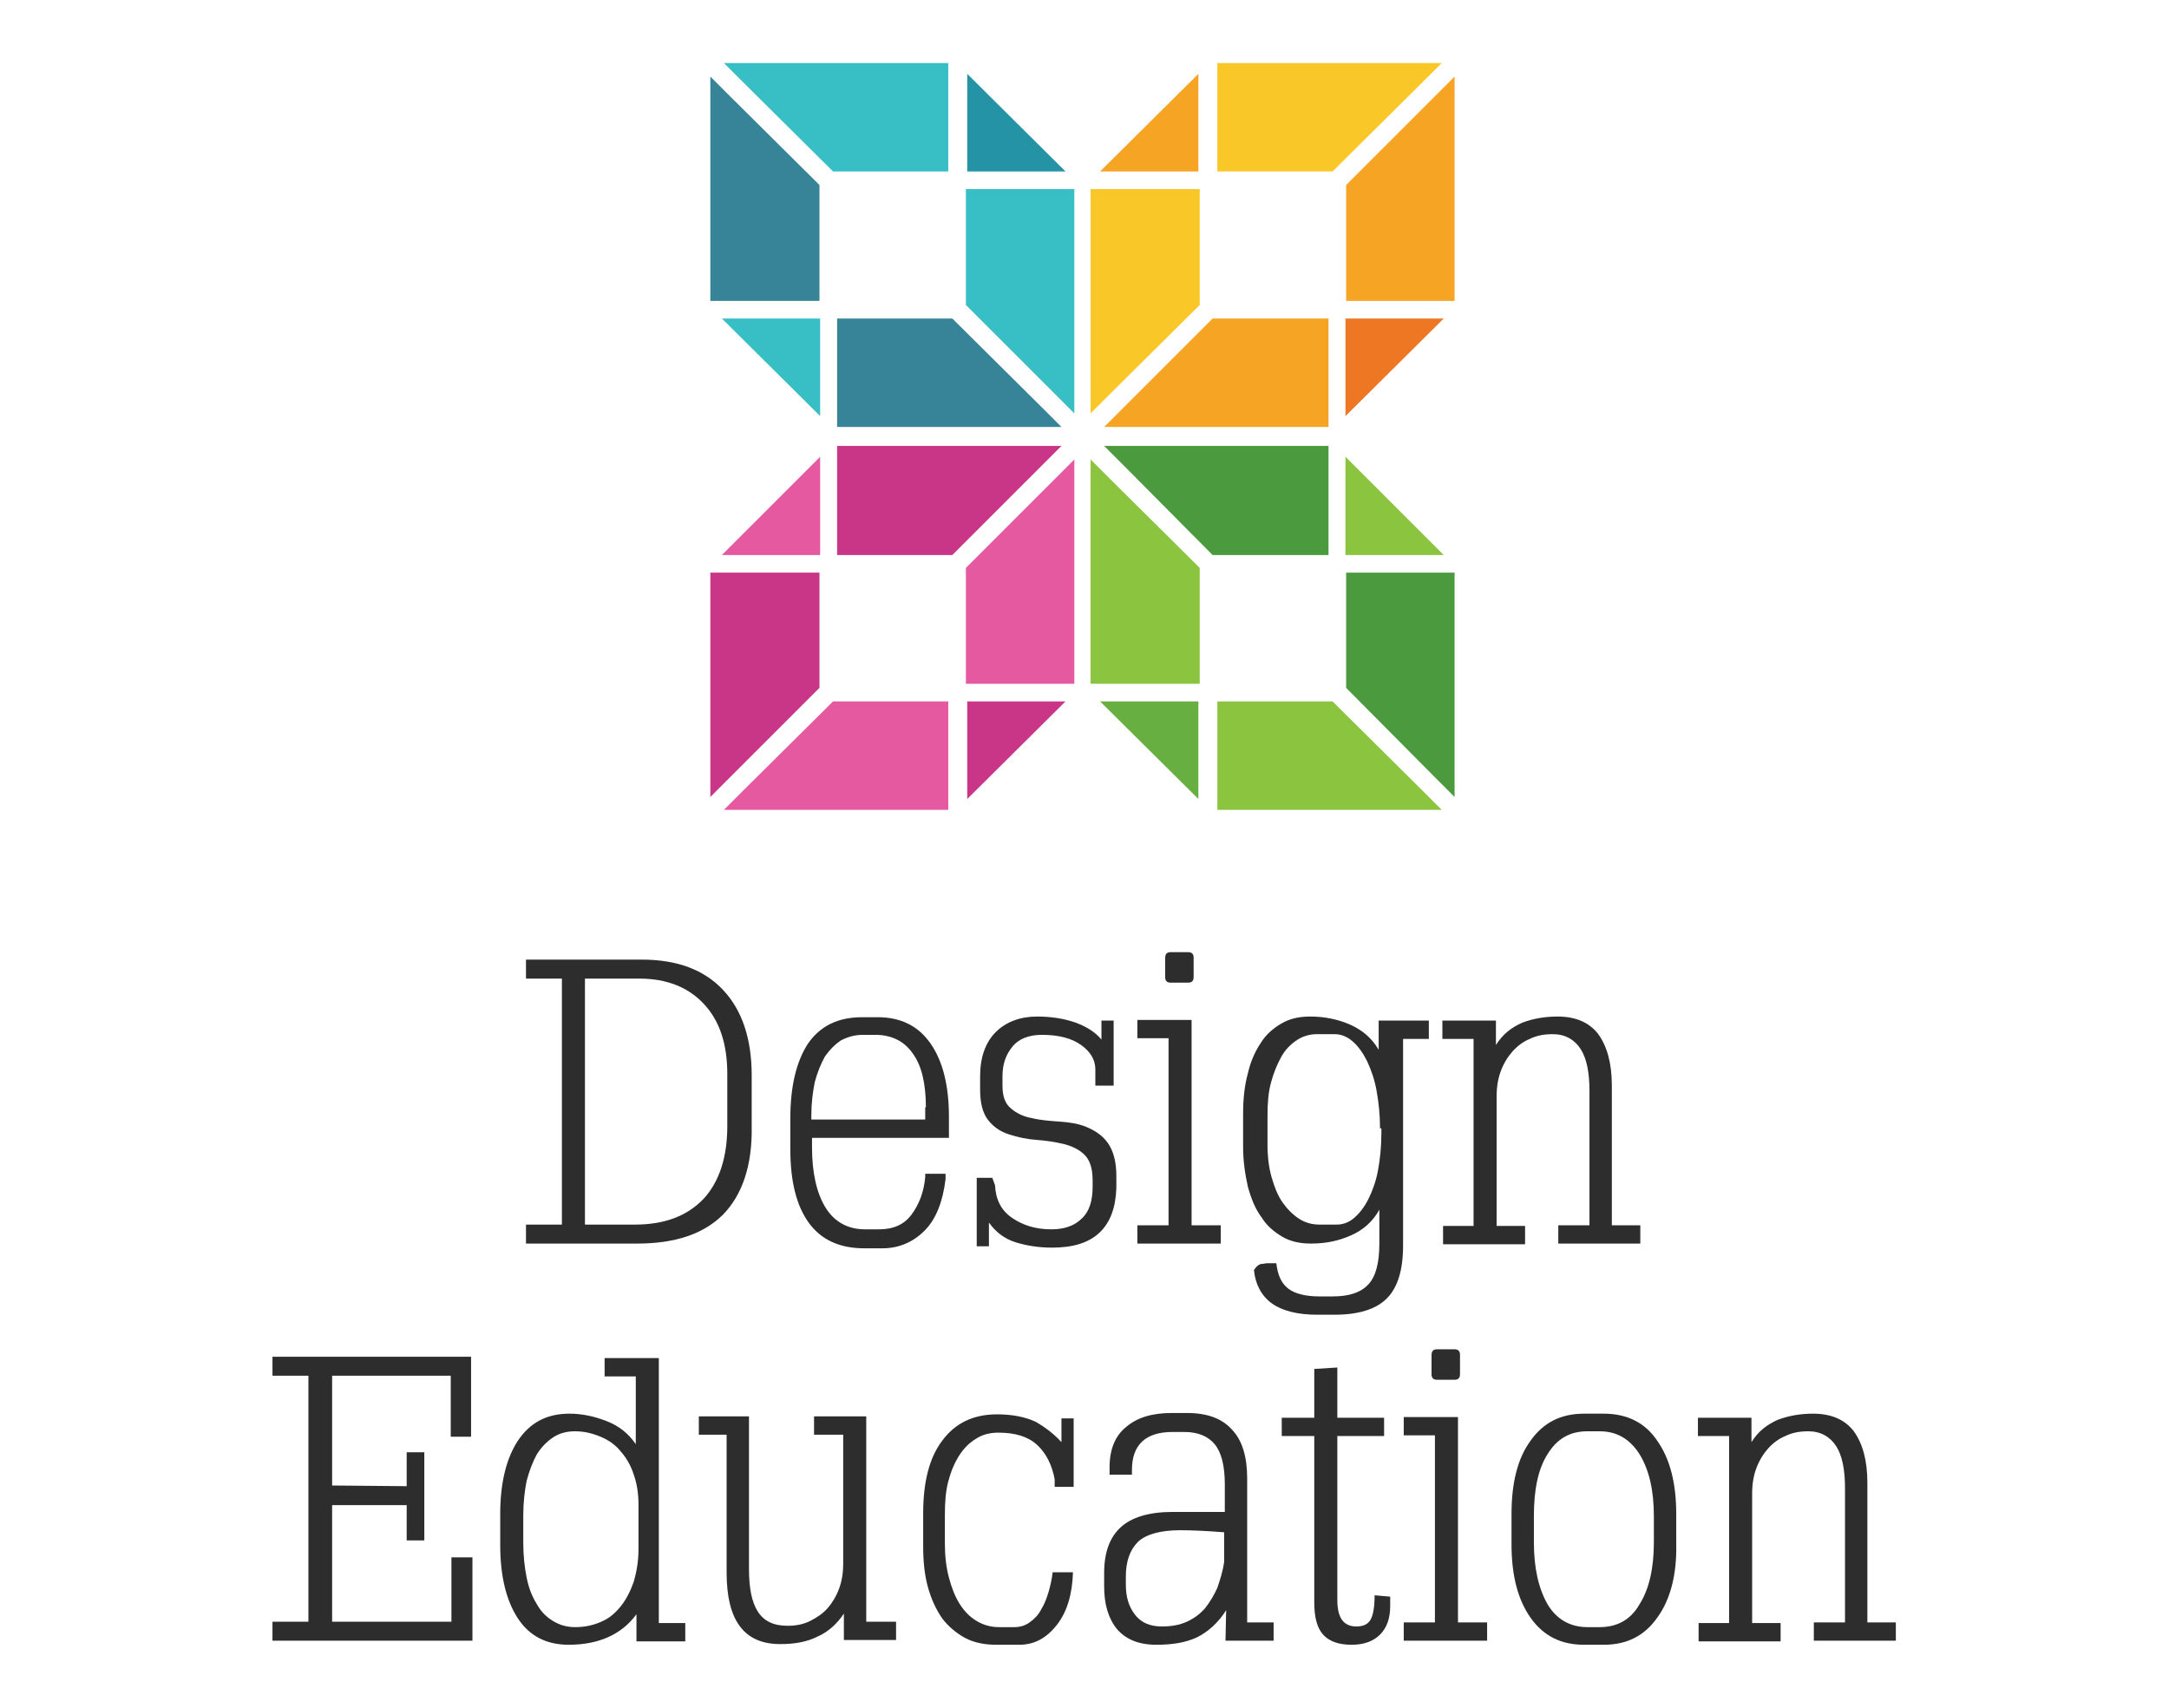 <?xml version="1.0" encoding="utf-8"?>
<!-- Generator: Adobe Illustrator 25.2.0, SVG Export Plug-In . SVG Version: 6.00 Build 0)  -->
<svg version="1.1" id="Layer_1" xmlns="http://www.w3.org/2000/svg" xmlns:xlink="http://www.w3.org/1999/xlink" x="0px" y="0px"
	 viewBox="0 0 320 252" style="enable-background:new 0 0 320 252;" xml:space="preserve">
<style type="text/css">
	.st0{fill:#2D2D2D;}
	.st1{fill:#38BEC5;}
	.st2{fill:#378498;}
	.st3{fill:#2493A5;}
	.st4{fill:#F9C728;}
	.st5{fill:#F5A424;}
	.st6{fill:#ED7722;}
	.st7{fill:#8BC53F;}
	.st8{fill:#4B9A3D;}
	.st9{fill:#68AF42;}
	.st10{fill:#E4599F;}
	.st11{fill:#C93687;}
</style>
<g>
	<g>
		<path class="st0" d="M106.7,179.2c-2.9,2.9-7.1,4.3-12.7,4.3H77.6v-2.8h5.3v-36.3h-5.3v-2.8h17.1c5.2,0,9.2,1.5,12,4.5
			c2.8,3,4.2,7.2,4.2,12.6v7.5C111,172,109.5,176.3,106.7,179.2z M107.3,158.5c0-4.4-1.1-7.8-3.4-10.3c-2.3-2.5-5.5-3.8-9.6-3.8h-8
			v36.3h7.4c4.4,0,7.7-1.3,10.1-3.8c2.3-2.5,3.5-6.1,3.5-10.7V158.5z"/>
		<path class="st0" d="M119.8,167.8v1.5c0,3.8,0.7,6.8,2,8.9c1.3,2.1,3.3,3.2,5.8,3.2h2.1c2.1,0,3.7-0.7,4.8-2.2
			c1.1-1.5,1.8-3.3,2-5.5v-0.5h3v0.8c-0.4,3.3-1.4,5.9-3.1,7.6c-1.7,1.7-3.8,2.6-6.2,2.6h-2.7c-3.7,0-6.4-1.3-8.2-3.8
			c-1.8-2.5-2.7-6.1-2.7-10.8v-4.6c0-4.7,0.9-8.4,2.6-11c1.8-2.6,4.4-3.9,8-3.9h2.3c3.4,0,6,1.3,7.8,3.9c1.8,2.6,2.7,6.2,2.7,10.8
			v3.1H119.8z M136.6,163.4c0-3.4-0.6-6.1-1.9-7.9c-1.3-1.9-3.2-2.8-5.6-2.8h-1.8c-1.2,0-2.2,0.3-3.2,0.8c-0.9,0.6-1.7,1.4-2.4,2.4
			c-0.6,1.1-1.1,2.3-1.5,3.8c-0.3,1.5-0.5,3.1-0.5,4.9v0.6h16.8V163.4z"/>
		<path class="st0" d="M162.2,181.9c-1.6,1.5-3.9,2.2-7,2.2c-2,0-3.8-0.3-5.4-0.8c-1.6-0.5-2.9-1.5-3.9-2.9v3.5h-1.8v-10.1h2.3
			l0.4,1.1c0.1,2.1,0.9,3.7,2.5,4.8c1.6,1.1,3.5,1.7,5.8,1.7c1.9,0,3.4-0.5,4.5-1.6c1.1-1,1.6-2.6,1.6-4.7v-0.9c0-1.8-0.4-3-1.2-3.8
			c-0.8-0.8-1.9-1.3-3.1-1.6c-1.3-0.3-2.6-0.5-4-0.6c-1.4-0.1-2.8-0.4-4-0.8c-1.3-0.4-2.3-1.1-3.1-2.1c-0.8-1-1.2-2.5-1.2-4.5v-2
			c0-2.8,0.8-5,2.3-6.5c1.5-1.5,3.6-2.3,6.1-2.3c2.1,0,4,0.3,5.7,0.9c1.6,0.6,2.9,1.4,3.8,2.5v-2.8h1.8v9.6h-2.7v-2.4
			c0-1.4-0.7-2.6-2.1-3.6c-1.4-1-3.3-1.5-5.8-1.5c-1.9,0-3.4,0.6-4.3,1.7c-1,1.2-1.5,2.6-1.5,4.4v1.4c0,1.6,0.4,2.7,1.3,3.4
			c0.8,0.7,1.9,1.2,3.1,1.4c1.2,0.3,2.6,0.4,4,0.5c1.5,0.1,2.8,0.3,4,0.8c1.2,0.5,2.3,1.2,3.1,2.3c0.8,1.1,1.3,2.7,1.3,4.9v1.8
			C164.6,178.2,163.8,180.4,162.2,181.9z"/>
		<path class="st0" d="M167.8,183.5v-2.7h4.6v-27.6h-4.6v-2.7h8v30.3h4.3v2.7H167.8z M176.1,144.2c0,0.3-0.1,0.5-0.2,0.6
			c-0.1,0.1-0.3,0.2-0.6,0.2c-0.3,0-0.7,0-1.3,0c-0.6,0-1,0-1.3,0c-0.3,0-0.5-0.1-0.6-0.2c-0.1-0.1-0.2-0.3-0.2-0.6
			c0-0.3,0-0.8,0-1.4c0-0.6,0-1.1,0-1.4c0-0.4,0.1-0.6,0.2-0.7c0.1-0.1,0.3-0.2,0.6-0.2c0.3,0,0.8,0,1.3,0c0.6,0,1,0,1.3,0
			c0.3,0,0.5,0.1,0.6,0.2c0.1,0.1,0.2,0.3,0.2,0.6c0,0.3,0,0.8,0,1.4C176.1,143.4,176.1,143.8,176.1,144.2z"/>
		<path class="st0" d="M207,153.2v30.6c0,3.6-0.8,6.2-2.4,7.8c-1.6,1.6-4.2,2.4-7.7,2.4h-2.6c-2.9,0-5.2-0.6-6.7-1.7
			c-1.5-1.1-2.4-2.8-2.6-4.9c0.4-0.6,0.8-0.9,1.2-0.9c0.2,0,0.5-0.1,0.8-0.1c0.4,0,0.8,0,1.3,0c0.2,1.7,0.7,2.9,1.7,3.7
			c1,0.8,2.6,1.2,4.7,1.2h1.9c2.5,0,4.2-0.6,5.3-1.8c1.1-1.2,1.6-3.2,1.6-6v-5c-1,1.8-2.4,3-4.2,3.8c-1.8,0.8-3.7,1.2-5.9,1.2
			c-1.6,0-3-0.3-4.2-1c-1.2-0.7-2.3-1.6-3.1-2.9c-0.9-1.2-1.5-2.7-2-4.5c-0.4-1.8-0.7-3.7-0.7-5.9v-4.8c0-2.2,0.2-4.2,0.7-6
			c0.4-1.8,1.1-3.3,1.9-4.5c0.8-1.3,1.9-2.2,3.1-2.9c1.2-0.7,2.6-1,4.2-1c2.1,0,4.1,0.4,5.9,1.2c1.8,0.8,3.2,2,4.2,3.7v-4.3h7.4v2.7
			H207z M203.6,166.5c0-2-0.2-3.8-0.5-5.5c-0.3-1.7-0.8-3.1-1.4-4.4c-0.6-1.2-1.3-2.2-2.1-2.9c-0.8-0.7-1.7-1.1-2.7-1.1h-2.6
			c-1.1,0-2.1,0.3-3,0.9c-0.9,0.6-1.7,1.4-2.3,2.5c-0.6,1.1-1.1,2.3-1.5,3.8c-0.4,1.5-0.5,3.1-0.5,4.8v4.3c0,1.8,0.2,3.4,0.6,4.8
			c0.4,1.4,0.9,2.7,1.6,3.7c0.7,1,1.5,1.8,2.4,2.4c0.9,0.6,1.9,0.9,3.1,0.9h2.5c0.9,0,1.8-0.3,2.6-1c0.8-0.7,1.5-1.6,2.1-2.8
			c0.6-1.2,1.1-2.6,1.4-4.2c0.3-1.6,0.5-3.5,0.5-5.5V166.5z"/>
		<path class="st0" d="M229.9,183.5v-2.7h4.6V161c0-2.7-0.4-4.8-1.3-6.2c-0.9-1.4-2.3-2.2-4.1-2.2c-1.3,0-2.4,0.2-3.4,0.7
			c-1,0.4-1.9,1.1-2.6,1.9c-0.7,0.8-1.3,1.8-1.7,2.9c-0.4,1.1-0.6,2.3-0.6,3.7v19.1h4.2v2.7h-12.1v-2.7h4.5v-27.6h-4.6v-2.7h7.9v3.6
			c1-1.6,2.3-2.6,3.9-3.3c1.6-0.6,3.3-0.9,5.2-0.9c2.7,0,4.7,0.9,6,2.6c1.3,1.8,2,4.3,2,7.6v20.6h4.2v2.7H229.9z"/>
		<path class="st0" d="M40.2,242.1v-2.8h5.3v-36.3h-5.3v-2.8h29.3v11.8h-3v-9H49v16.2l11,0.1v-5h2.6v13h-2.6v-5.2H49v17.2h17.6v-9.5
			h3.1v12.3H40.2z"/>
		<path class="st0" d="M93.9,242.1v-3.9c-2.2,3-5.6,4.5-10,4.5c-3.3,0-5.8-1.3-7.5-3.9c-1.7-2.6-2.6-6.2-2.6-10.8v-4.6
			c0-4.6,0.9-8.2,2.6-10.8c1.8-2.7,4.3-4,7.6-4c1.9,0,3.7,0.4,5.5,1.1c1.8,0.7,3.2,1.8,4.3,3.4v-10h-4.6v-2.7h8v39.1h3.9v2.7H93.9z
			 M94.2,222.1c0-1.6-0.2-3.1-0.7-4.5c-0.4-1.3-1.1-2.5-1.9-3.4c-0.8-1-1.8-1.7-3-2.2c-1.2-0.5-2.4-0.8-3.8-0.8
			c-1.2,0-2.3,0.3-3.2,0.9c-0.9,0.6-1.7,1.4-2.4,2.5c-0.6,1.1-1.1,2.4-1.5,3.9c-0.3,1.5-0.5,3.2-0.5,5.1v4.1c0,1.9,0.2,3.6,0.5,5.1
			c0.3,1.5,0.8,2.8,1.5,3.9c0.6,1.1,1.4,1.9,2.4,2.5c1,0.6,2,0.9,3.3,0.9c1.4,0,2.7-0.3,3.8-0.8c1.2-0.5,2.1-1.3,2.9-2.3
			c0.8-1,1.4-2.2,1.9-3.6c0.4-1.4,0.7-3,0.7-4.8V222.1z"/>
		<path class="st0" d="M124.5,242.1v-4c-1,1.5-2.3,2.7-3.9,3.4c-1.6,0.8-3.4,1.1-5.5,1.1c-2.7,0-4.7-0.9-6-2.7
			c-1.3-1.8-1.9-4.4-1.9-7.9v-20.3h-4.1v-2.7h7.4v22.5c0,2.8,0.4,4.9,1.3,6.3c0.9,1.4,2.3,2.1,4.4,2.1c1.2,0,2.3-0.2,3.3-0.7
			c1-0.5,1.9-1.1,2.6-1.9c0.7-0.8,1.3-1.8,1.7-2.9c0.4-1.1,0.6-2.3,0.6-3.6v-19.1h-4.3v-2.7h7.7v30.3h4.4v2.7H124.5z"/>
		<path class="st0" d="M155.9,239.8c-1.5,1.9-3.3,2.9-5.5,2.9H147c-1.7,0-3.3-0.3-4.6-1c-1.3-0.7-2.5-1.7-3.4-2.9
			c-0.9-1.3-1.6-2.8-2.1-4.6c-0.5-1.8-0.7-3.8-0.7-6v-4.9c0-4.6,0.9-8.2,2.8-10.7c1.9-2.6,4.6-3.9,8.1-3.9c2.3,0,4.2,0.4,5.7,1.1
			c1.4,0.8,2.7,1.8,3.8,3v-3.5h1.8v10.1h-2.8v-1.1c-0.4-2.2-1.3-3.9-2.6-5.1c-1.3-1.2-3.2-1.8-5.7-1.8c-1.3,0-2.4,0.3-3.3,0.9
			c-1,0.6-1.8,1.4-2.5,2.5c-0.7,1.1-1.2,2.3-1.6,3.8c-0.4,1.5-0.5,3.2-0.5,5v4.2c0,1.8,0.2,3.5,0.6,5c0.4,1.5,0.9,2.8,1.6,3.9
			c0.7,1.1,1.5,1.9,2.5,2.5c1,0.6,2.1,0.9,3.3,0.9h2.2c0.9,0,1.6-0.2,2.3-0.7c0.7-0.5,1.3-1.1,1.7-1.9c0.5-0.8,0.8-1.6,1.1-2.6
			c0.3-1,0.5-2,0.6-2.9h3C158.2,235.3,157.4,237.9,155.9,239.8z"/>
		<path class="st0" d="M180.8,242.1l0.1-4.5c-1.2,1.9-2.7,3.2-4.3,4c-1.7,0.8-3.7,1.1-6,1.1c-2.6,0-4.5-0.8-5.8-2.3
			c-1.3-1.6-1.9-3.7-1.9-6.3v-2c0-3,0.8-5.2,2.4-6.7c1.6-1.5,4.2-2.3,7.7-2.3h7.7V219c0-2.7-0.5-4.7-1.5-5.9c-1-1.2-2.5-1.8-4.5-1.8
			H173c-4,0-6,1.9-6,5.6v0.7h-3.3v-1.1c0-2.6,0.8-4.6,2.4-5.9c1.6-1.4,3.8-2.1,6.8-2.1h2.2c3,0,5.2,0.8,6.7,2.5
			c1.5,1.6,2.2,4,2.2,7.2v21.2h3.9v2.7H180.8z M180.6,226.1c-2.6-0.2-4.7-0.3-6.5-0.3c-2.9,0-5,0.6-6.2,1.7
			c-1.2,1.2-1.8,2.9-1.8,5.1v1.2c0,1.8,0.4,3.2,1.3,4.4c0.9,1.2,2.2,1.8,4,1.8c1.4,0,2.6-0.2,3.7-0.7c1.1-0.5,2-1.2,2.7-2
			c0.7-0.9,1.3-1.9,1.8-3c0.4-1.2,0.8-2.4,1-3.8V226.1z"/>
		<path class="st0" d="M203.6,241.2c-1,1-2.4,1.5-4.2,1.5c-1.9,0-3.3-0.5-4.2-1.5c-0.9-1-1.3-2.6-1.3-4.7v-24.6h-4.8v-2.7h4.8V202
			l3.2-0.2h0.2v7.4h6.9v2.7h-6.9v24.2c0,2.6,0.9,3.9,2.8,3.9c1,0,1.7-0.3,2.1-1c0.4-0.7,0.6-1.9,0.6-3.6l2.3,0.2v1.4
			C205.1,238.8,204.6,240.2,203.6,241.2z"/>
		<path class="st0" d="M207.1,242.1v-2.7h4.6v-27.6h-4.6v-2.7h8v30.3h4.3v2.7H207.1z M215.4,202.8c0,0.3-0.1,0.5-0.2,0.6
			c-0.1,0.1-0.3,0.2-0.6,0.2c-0.3,0-0.7,0-1.3,0c-0.6,0-1,0-1.3,0c-0.3,0-0.5-0.1-0.6-0.2c-0.1-0.1-0.2-0.3-0.2-0.6
			c0-0.3,0-0.8,0-1.4c0-0.6,0-1.1,0-1.4c0-0.4,0.1-0.6,0.2-0.7c0.1-0.1,0.3-0.2,0.6-0.2c0.3,0,0.8,0,1.3,0c0.6,0,1,0,1.3,0
			c0.3,0,0.5,0.1,0.6,0.2c0.1,0.1,0.2,0.3,0.2,0.6c0,0.3,0,0.8,0,1.4C215.4,202,215.4,202.5,215.4,202.8z"/>
		<path class="st0" d="M244.5,238.7c-1.9,2.7-4.5,4-7.9,4h-2.9c-3.4,0-6-1.3-7.9-4c-1.9-2.7-2.8-6.3-2.8-10.8v-4.5
			c0-4.6,0.9-8.2,2.8-10.8c1.9-2.7,4.5-4,7.9-4h2.9c3.4,0,6.1,1.3,7.9,4c1.9,2.7,2.8,6.3,2.8,10.8v4.5
			C247.4,232.4,246.4,236.1,244.5,238.7z M244,223.7c0-3.8-0.7-6.8-2.1-9.1c-1.4-2.2-3.3-3.4-5.9-3.4h-1.8c-2.6,0-4.5,1.1-5.9,3.4
			c-1.4,2.2-2,5.3-2,9.1v3.9c0,3.8,0.7,6.8,2,9.1c1.3,2.2,3.3,3.4,5.9,3.4h1.8c2.6,0,4.6-1.1,5.9-3.4c1.4-2.2,2.1-5.3,2.1-9.1V223.7
			z"/>
		<path class="st0" d="M267.6,242.1v-2.7h4.6v-19.8c0-2.7-0.4-4.8-1.3-6.2c-0.9-1.4-2.3-2.2-4.1-2.2c-1.3,0-2.4,0.2-3.4,0.7
			c-1,0.4-1.9,1.1-2.6,1.9c-0.7,0.8-1.3,1.8-1.7,2.9c-0.4,1.1-0.6,2.3-0.6,3.7v19.1h4.2v2.7h-12.1v-2.7h4.5v-27.6h-4.6v-2.7h7.9v3.6
			c1-1.6,2.3-2.6,3.9-3.3c1.6-0.6,3.3-0.9,5.2-0.9c2.7,0,4.7,0.9,6,2.6c1.3,1.8,2,4.3,2,7.6v20.6h4.2v2.7H267.6z"/>
	</g>
	<g>
		<polygon class="st1" points="106.8,9.3 109.4,11.9 122.9,25.3 139.9,25.3 139.9,11.9 139.9,9.3 		"/>
		<polygon class="st2" points="104.8,44.4 107.4,44.4 120.9,44.4 120.9,27.3 107.4,13.9 104.8,11.3 		"/>
		<polygon class="st1" points="155.9,27.9 142.5,27.9 142.5,45 155.9,58.4 158.5,61 158.5,27.9 		"/>
		<polygon class="st2" points="123.5,47 123.5,60.4 123.5,63 156.6,63 154,60.4 140.5,47 		"/>
		<polygon class="st1" points="121,61.4 121,47 106.5,47 		"/>
		<polygon class="st3" points="142.7,10.9 142.7,25.3 157.2,25.3 		"/>
		<polygon class="st4" points="212.7,9.3 210.1,11.9 196.6,25.3 179.6,25.3 179.6,11.9 179.6,9.3 		"/>
		<polygon class="st5" points="214.6,44.4 212,44.4 198.6,44.4 198.6,27.3 212,13.9 214.6,11.3 		"/>
		<polygon class="st4" points="163.5,27.9 177,27.9 177,45 163.5,58.4 160.9,61 160.9,27.9 		"/>
		<polygon class="st5" points="196,47 196,60.4 196,63 162.9,63 165.5,60.4 178.9,47 		"/>
		<polygon class="st6" points="198.5,61.4 198.5,47 213,47 		"/>
		<polygon class="st5" points="176.8,10.9 176.8,25.3 162.3,25.3 		"/>
		<polygon class="st7" points="212.7,119.5 210.1,116.9 196.6,103.5 179.6,103.5 179.6,116.9 179.6,119.5 		"/>
		<polygon class="st8" points="214.6,84.5 212,84.5 198.6,84.5 198.6,101.5 212,115 214.6,117.6 		"/>
		<polygon class="st7" points="163.5,100.9 177,100.9 177,83.8 163.5,70.4 160.9,67.8 160.9,100.9 		"/>
		<polygon class="st8" points="196,81.9 196,68.4 196,65.8 162.9,65.8 165.5,68.4 178.9,81.9 		"/>
		<polygon class="st7" points="198.5,67.4 198.5,81.9 213,81.9 		"/>
		<polygon class="st9" points="176.8,117.9 176.8,103.5 162.3,103.5 		"/>
		<polygon class="st10" points="106.8,119.5 109.4,116.9 122.9,103.5 139.9,103.5 139.9,116.9 139.9,119.5 		"/>
		<polygon class="st11" points="104.8,84.5 107.4,84.5 120.9,84.5 120.9,101.5 107.4,115 104.8,117.6 		"/>
		<polygon class="st10" points="155.9,100.9 142.5,100.9 142.5,83.8 155.9,70.4 158.5,67.8 158.5,100.9 		"/>
		<polygon class="st11" points="123.5,81.9 123.5,68.4 123.5,65.8 156.6,65.8 154,68.4 140.5,81.9 		"/>
		<polygon class="st10" points="121,67.4 121,81.9 106.5,81.9 		"/>
		<polygon class="st11" points="142.7,117.9 142.7,103.5 157.2,103.5 		"/>
	</g>
</g>
</svg>
